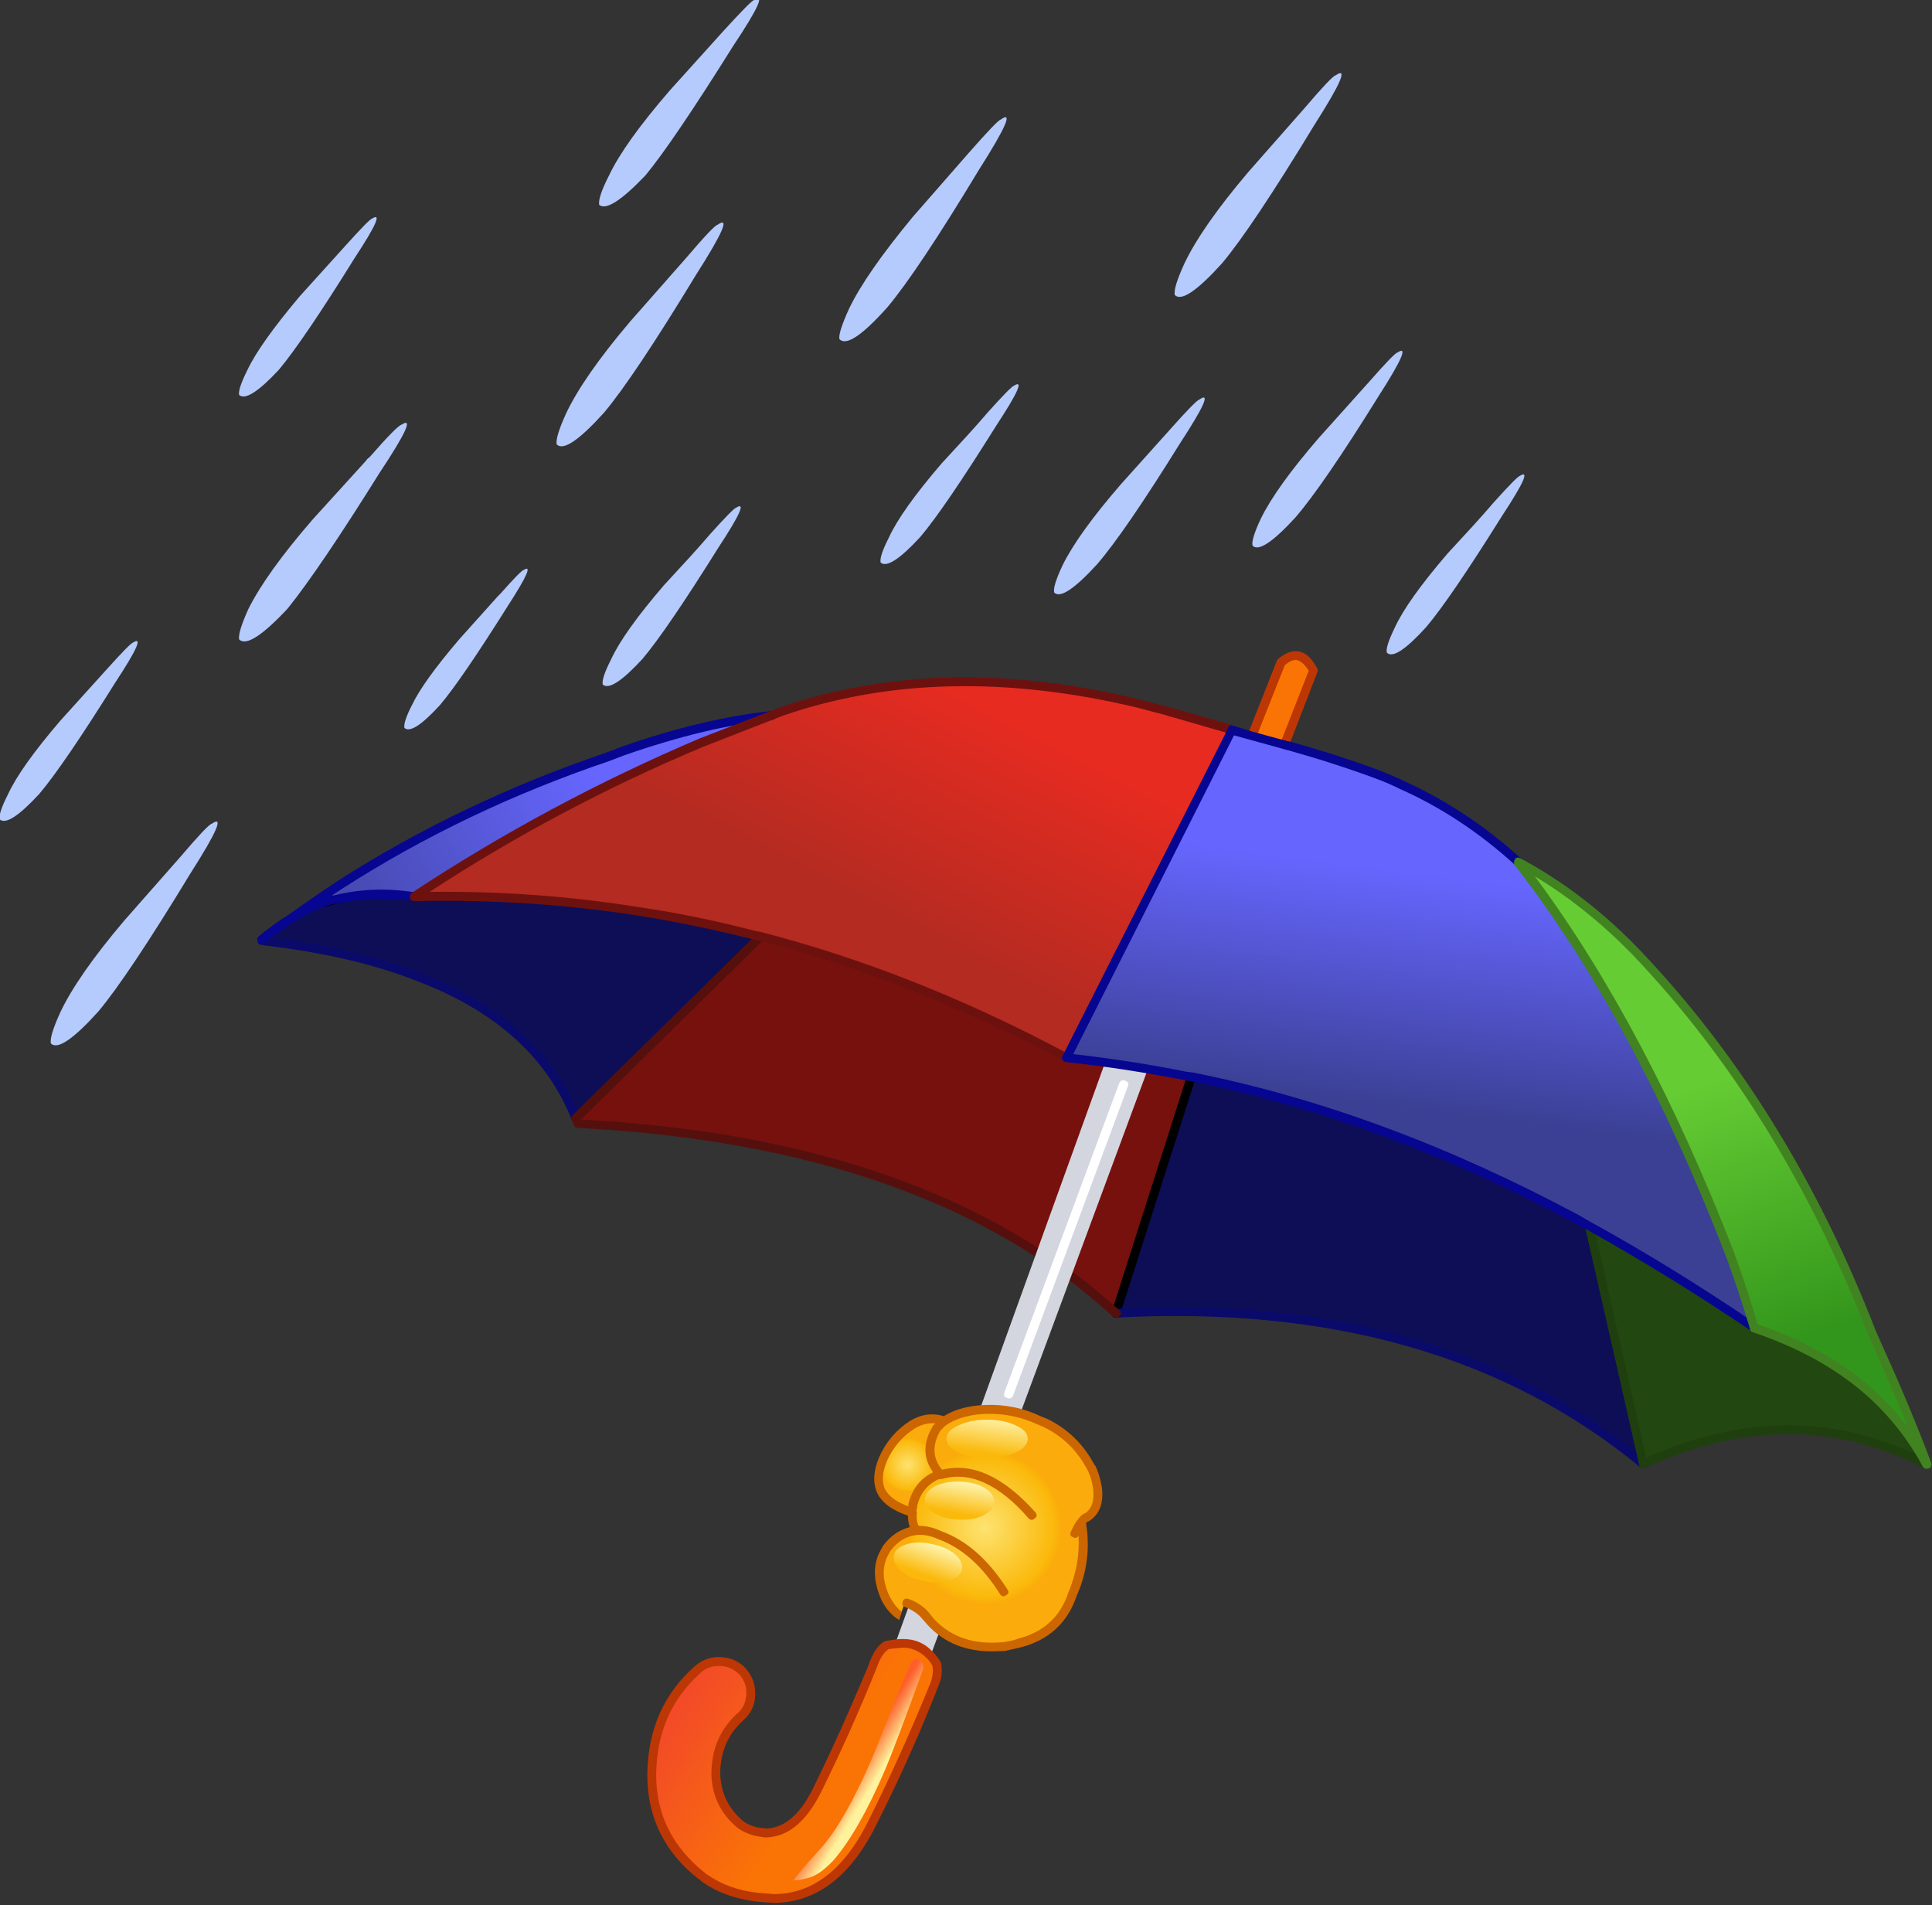 <?xml version="1.0" encoding="iso-8859-1"?>
<!-- Generator: Adobe Illustrator 18.1.1, SVG Export Plug-In . SVG Version: 6.00 Build 0)  -->
<svg version="1.1" xmlns="http://www.w3.org/2000/svg" xmlns:xlink="http://www.w3.org/1999/xlink" x="0px" y="0px"
	 viewBox="0 0 147.57 145.531" style="enable-background:new 0 0 147.57 145.531;" xml:space="preserve">
<rect x="0" y="0" width="147.57" height="145.531" fill="#333333" stroke="none"/>
<g id="Layer_7">
	<g transform="matrix( 1, 0, 0, 1, 889.85,370.45) ">
		<g transform="matrix( 0.675, 0, 0, 0.675, -547.85,-654.15) ">
			<g>
				<g id="Symbol_9_0_Layer0_0_MEMBER_0_FILL">
					<path style="fill:#FA7405;" d="M-364.875,503.608l3.599,1v-0.05l3.25-8.404c-1-1.834-2.216-2.134-3.649-0.9l-3.299,8.354
						H-364.875z"/>
				</g>
			</g>
		</g>
		<g transform="matrix( 0.675, 0, 0, 0.675, -547.85,-654.15) ">
			<g>
				<g id="Symbol_9_0_Layer0_0_MEMBER_1_FILL">
					<path style="fill:#BD3704;" d="M-357.576,496.304c0.067-0.133,0.05-0.267-0.05-0.4c-0.6-1.134-1.3-1.768-2.1-1.901
						c-0.767-0.1-1.533,0.184-2.3,0.85l-0.15,0.2l-3.299,8.354c-0.133,0.3-0.033,0.517,0.3,0.65c0.3,0.133,0.517,0.033,0.65-0.3
						l3.25-8.204c0.567-0.467,1.033-0.65,1.4-0.55c0.433,0.1,0.867,0.5,1.3,1.201l-3.2,8.154v0.25c0,0.3,0.167,0.45,0.5,0.45
						c0.233,0,0.383-0.117,0.45-0.35L-357.576,496.304z"/>
				</g>
			</g>
		</g>
		<g transform="matrix( 0.675, 0, 0, 0.675, -547.85,-654.15) ">
			<g>
				<g id="Symbol_9_0_Layer0_0_MEMBER_2_FILL">
					<path style="fill:#0E0E56;" d="M-320.732,585.948l-8.249-36.318l-38.744-20.46l-12.648,39.719
						C-355.977,567.589-336.096,573.275-320.732,585.948z"/>
				</g>
			</g>
		</g>
		<g transform="matrix( 0.675, 0, 0, 0.675, -547.85,-654.15) ">
			<g>
				<g id="Symbol_9_0_Layer0_0_MEMBER_3_FILL">
					<path style="fill:#77110E;" d="M-441.513,546.829l0.25,0.6c26.429,1.367,46.726,8.521,60.891,21.46l12.648-39.719
						l-36.344-19.159L-441.513,546.829z"/>
				</g>
			</g>
		</g>
		<g transform="matrix( 0.675, 0, 0, 0.675, -547.85,-654.15) ">
			<g>
				<g id="Symbol_9_0_Layer0_0_MEMBER_4_FILL">
					<path style="fill:#0E0E56;" d="M-459.161,530.871c8.899,3.435,14.781,8.754,17.647,15.958l37.444-36.818l-5.499-2.901
						l-59.341,15.057c-0.4,0.067-0.7,0.15-0.9,0.25v-0.05c-2.3,0.867-4.466,2.101-6.499,3.702c-0.3,0.233-0.533,0.4-0.7,0.5v0.15
						l0.7,0.1C-469.742,527.619-464.027,528.97-459.161,530.871z"/>
				</g>
			</g>
		</g>
		<g transform="matrix( 0.675, 0, 0, 0.675, -547.85,-654.15) ">
			<g>
				<g id="Symbol_9_0_Layer0_0_MEMBER_5_FILL">
					<path style="fill:#234710;" d="M-288.937,584.797l-11.898-20.36l-28.146-14.807l8.249,36.318
						c10.465-4.802,20.413-5.136,29.845-1l2.3,1.051L-288.937,584.797z"/>
				</g>
			</g>
		</g>
		<g transform="matrix( 0.675, 0, 0, 0.675, -547.85,-654.15) ">
			<g>
				<g id="Symbol_9_0_Layer0_0_MEMBER_6_FILL">
					<path d="M-469.659,521.817c-0.133-0.033-0.3,0.017-0.5,0.15l-0.1,0.35c-0.033,0.1-0.017,0.217,0.05,0.35
						c0.2,0.267,0.417,0.317,0.65,0.15l59.941-15.207l41.294,21.811l-12.548,39.319c-0.067,0.333,0.05,0.55,0.35,0.65
						c0.333,0.067,0.533-0.05,0.6-0.35l12.498-39.119l66.24,34.917l11.798,20.21c0.1,0.167,0.25,0.25,0.45,0.25l0.25-0.05
						c0.133-0.067,0.15-0.25,0.05-0.55l-11.748-20.51l-0.2-0.2l-108.733-57.328c-0.167-0.067-0.283-0.083-0.35-0.05
						L-469.659,521.817z"/>
				</g>
			</g>
		</g>
		<g transform="matrix( 0.675, 0, 0, 0.675, -547.85,-654.15) ">
			<g>
				<g id="Symbol_9_0_Layer0_0_MEMBER_7_FILL">
					<path style="fill:#0A0A6B;" d="M-320.732,586.448c0.167,0,0.3-0.067,0.4-0.2c0.233-0.2,0.217-0.434-0.05-0.7
						c-15.498-12.739-35.511-18.459-60.041-17.158c-0.133,0-0.25,0.05-0.35,0.15c-0.1,0.133-0.133,0.267-0.1,0.4
						c0,0.133,0.05,0.25,0.15,0.35c0.1,0.1,0.217,0.133,0.35,0.1c24.296-1.301,44.077,4.352,59.341,16.958L-320.732,586.448
						 M-476.258,526.369l-0.7-0.1c-0.3-0.067-0.483,0.067-0.55,0.4c-0.067,0.3,0.067,0.484,0.4,0.55l0.7,0.1
						c6.632,0.8,12.331,2.151,17.097,4.052c8.765,3.368,14.548,8.588,17.347,15.658c0.1,0.2,0.25,0.3,0.45,0.3h0.2
						c0.333-0.133,0.433-0.35,0.3-0.65c-3-7.404-8.982-12.823-17.947-16.258C-464.027,528.453-469.792,527.102-476.258,526.369z"/>
				</g>
			</g>
		</g>
		<g transform="matrix( 0.675, 0, 0, 0.675, -547.85,-654.15) ">
			<g>
				<g id="Symbol_9_0_Layer0_0_MEMBER_8_FILL">
					<path style="fill:#203F0E;" d="M-291.086,585.397l2.3,1.051l0.2,0.05c0.2,0,0.35-0.1,0.45-0.3c0.133-0.3,0.05-0.517-0.25-0.65
						l-2.3-1.05c-9.399-4.135-19.297-3.885-29.695,0.75l-8.099-35.718c-0.067-0.333-0.267-0.45-0.6-0.35
						c-0.333,0.067-0.45,0.267-0.35,0.6l8.249,36.268c0,0.167,0.083,0.284,0.25,0.35c0.167,0.067,0.3,0.067,0.4,0
						C-310.167,581.662-300.352,581.329-291.086,585.397z"/>
				</g>
			</g>
		</g>
		<g transform="matrix( 0.675, 0, 0, 0.675, -547.85,-654.15) ">
			<g>
				<g id="Symbol_9_0_Layer0_0_MEMBER_9_FILL">
					<path style="fill:#55100D;" d="M-441.863,546.479c-0.133,0.167-0.167,0.333-0.1,0.5c0,0.133,0.05,0.25,0.15,0.35l0.1,0.3
						c0.067,0.2,0.217,0.3,0.45,0.3c26.329,1.367,46.51,8.487,60.541,21.36l0.35,0.1c0.133,0,0.25-0.05,0.35-0.15
						c0.267-0.267,0.267-0.5,0-0.7c-14.231-12.973-34.528-20.16-60.891-21.56l37.194-36.618c0.233-0.234,0.233-0.467,0-0.7
						c-0.233-0.233-0.467-0.233-0.7,0L-441.863,546.479z"/>
				</g>
			</g>
		</g>
		<g transform="matrix( 0.675, 0, 0, 0.675, -547.85,-654.15) ">
			<g>
				<g id="Symbol_9_0_Layer0_0_MEMBER_10_FILL">
					<path style="fill:#D3D6DE;" d="M-374.424,534.923c-2.733-0.7-4.299-1.134-4.699-1.301l-26.246,72.685h0.1
						c1.566-0.233,2.85,0.2,3.849,1.301l0.05,0.05L-374.424,534.923z"/>
				</g>
			</g>
		</g>
		<g transform="matrix( 0.675, 0, 0, 0.675, -547.85,-654.15) ">
			<g>
				<g id="Symbol_9_0_Layer0_0_MEMBER_11_FILL">
					
						<linearGradient id="SVGID_1_" gradientUnits="userSpaceOnUse" x1="-1160.011" y1="-233.417" x2="-1136.036" y2="-249.417" gradientTransform="matrix(0.675 0 0 -0.676 353.433 452.283)">
						<stop  offset="0" style="stop-color:#F2472B"/>
						<stop  offset="1" style="stop-color:#FA7405"/>
					</linearGradient>
					<path style="fill:url(#SVGID_1_);" d="M-407.969,609.009c-2.066,5.069-4.166,9.738-6.299,14.007
						c-1.6,3.135-3.549,4.702-5.849,4.702l-0.1-0.05c-1.033-0.033-1.916-0.333-2.65-0.9c-1.8-1.467-2.733-3.368-2.8-5.703v-0.05
						c0-2.568,0.9-4.686,2.7-6.353c0.8-0.667,1.216-1.501,1.25-2.501c0.067-1-0.233-1.884-0.9-2.651
						c-0.633-0.734-1.466-1.134-2.5-1.201c-0.966-0.033-1.85,0.284-2.65,0.951c-3.366,3.001-5.083,6.92-5.149,11.756
						c-0.033,4.702,1.85,8.554,5.649,11.556l0.2,0.15c1.733,1.234,3.766,1.984,6.099,2.251c5.566,0.867,9.965-2.051,13.198-8.754
						c2.5-5.036,4.783-10.138,6.849-15.308c0.333-0.834,0.417-1.601,0.25-2.301c-0.233-0.4-0.467-0.717-0.7-0.951l-0.05-0.05
						c-1-1.101-2.283-1.534-3.849-1.301h-0.1l-0.9,0.15C-406.935,606.791-407.502,607.642-407.969,609.009z"/>
				</g>
			</g>
		</g>
		<g transform="matrix( 0.675, 0, 0, 0.675, -547.85,-654.15) ">
			<g>
				<g id="Symbol_9_0_Layer0_0_MEMBER_12_FILL">
					<path style="fill:#BD3704;" d="M-404.469,605.758c-0.4,0-0.667,0.017-0.8,0.05l-1.1,0.15l-0.15,0.05
						c-0.767,0.367-1.4,1.301-1.9,2.801c-2.233,5.336-4.333,9.988-6.299,13.957c-1.433,2.868-3.183,4.352-5.249,4.452l-0.2-0.05
						c-0.9-0.033-1.7-0.3-2.4-0.8c-1.666-1.401-2.533-3.185-2.6-5.353c0-2.435,0.85-4.435,2.55-6.003
						c0.9-0.767,1.366-1.718,1.4-2.852c0.067-1.134-0.267-2.134-1-3.001c-0.733-0.834-1.683-1.284-2.85-1.351
						c-1.133-0.067-2.133,0.284-3,1.051c-3.499,3.102-5.283,7.154-5.349,12.156c-0.033,4.869,1.9,8.838,5.799,11.906l0.2,0.1
						l0.05,0.1c1.733,1.267,3.849,2.051,6.349,2.351l1.9,0.15c4.933-0.033,8.865-3.102,11.798-9.205
						c2.533-5.036,4.816-10.155,6.849-15.357c0.367-0.834,0.467-1.684,0.3-2.551l-0.05-0.15c-0.267-0.434-0.55-0.8-0.85-1.101
						C-401.97,606.258-403.103,605.758-404.469,605.758 M-407.519,609.159c0.4-1.167,0.866-1.918,1.4-2.251l0.75-0.1h0.2
						c1.3-0.233,2.45,0.167,3.449,1.201c0.233,0.233,0.417,0.484,0.55,0.75c0.133,0.534,0.067,1.184-0.2,1.951
						c-2.166,5.336-4.449,10.422-6.849,15.257c-2.766,5.77-6.399,8.654-10.898,8.654l-1.8-0.15c-2.2-0.233-4.133-0.934-5.799-2.101
						l-0.25-0.2c-3.666-2.935-5.482-6.653-5.449-11.155c0.067-4.669,1.733-8.471,4.999-11.406c0.567-0.534,1.266-0.8,2.1-0.8h0.2
						c0.8,0.033,1.516,0.367,2.15,1c0.566,0.667,0.816,1.434,0.75,2.301c-0.067,0.9-0.433,1.617-1.1,2.151
						c-1.9,1.767-2.85,4.035-2.85,6.803c0.067,2.468,1.066,4.502,3,6.103c0.833,0.567,1.766,0.9,2.8,1l0.25,0.05
						c2.5,0,4.599-1.667,6.299-5.002C-411.585,618.714-409.485,614.028-407.519,609.159z"/>
				</g>
			</g>
		</g>
		<g transform="matrix( 0.675, 0, 0, 0.675, -547.85,-654.15) ">
			<g>
				<g id="Symbol_9_0_Layer0_0_MEMBER_13_FILL">
					
						<radialGradient id="SVGID_2_" cx="-2315.315" cy="-189.177" r="4.571" gradientTransform="matrix(0.675 0 0 0.676 1158.91 713.96)" gradientUnits="userSpaceOnUse">
						<stop  offset="0" style="stop-color:#FDE370"/>
						<stop  offset="0.898" style="stop-color:#FBB90B"/>
						<stop  offset="1" style="stop-color:#FBAB0B"/>
					</radialGradient>
					<path style="fill:url(#SVGID_2_);" d="M-400.62,581.846l0.25-0.25v-0.05l0.55-0.45c-1.167-0.467-2.366-0.334-3.599,0.4
						c-1.466,0.967-2.566,2.251-3.299,3.852c-1.3,3.035-0.2,5.069,3.299,6.103c-0.067-0.167-0.067-0.334,0-0.5l0.05-0.35
						c0.4-1.567,1.3-2.685,2.7-3.352l0.45-0.1l-0.15-0.15C-401.67,585.431-401.753,583.713-400.62,581.846z"/>
				</g>
			</g>
		</g>
		<g transform="matrix( 0.675, 0, 0, 0.675, -547.85,-654.15) ">
			<g>
				<g id="Symbol_9_0_Layer0_0_MEMBER_14_FILL">
					
						<radialGradient id="SVGID_3_" cx="-2315.315" cy="-189.177" r="12.912" gradientTransform="matrix(0.675 0 0 0.676 1167.609 721.014)" gradientUnits="userSpaceOnUse">
						<stop  offset="0" style="stop-color:#FDE370"/>
						<stop  offset="0.898" style="stop-color:#FBB90B"/>
						<stop  offset="1" style="stop-color:#FBAB0B"/>
					</radialGradient>
					<path style="fill:url(#SVGID_3_);" d="M-400.37,581.596l-0.25,0.25c-1.133,1.867-1.05,3.585,0.25,5.153l0.15,0.15l-0.45,0.1
						c-1.4,0.667-2.3,1.784-2.7,3.352l-0.05,0.35c-0.067,0.167-0.067,0.333,0,0.5c-0.067,0.7,0.05,1.384,0.35,2.051
						c-1.266,0.167-2.35,0.834-3.25,2.001l-0.4,0.7c-0.667,1.434-0.583,3.068,0.25,4.902c0.467,0.9,1.033,1.551,1.7,1.951l0.5-1.451
						c0.967,0.333,1.733,0.834,2.3,1.501l0.7,0.8c2.066,2.168,4.816,3.068,8.249,2.701l1.75-0.4c3.066-0.8,5.066-2.651,5.999-5.553
						c1.133-2.601,1.466-5.319,1-8.154c0.2-0.3,0.433-0.484,0.7-0.55c0.933-0.634,1.3-1.718,1.1-3.252
						c-0.1-0.834-0.317-1.584-0.65-2.251l-0.1-0.15c-1.2-2.234-2.916-3.902-5.149-5.002l-0.75-0.3c-2.2-1-4.516-1.384-6.949-1.151
						c-1.5,0.133-2.75,0.55-3.749,1.251l-0.55,0.45V581.596z"/>
				</g>
			</g>
		</g>
		<g transform="matrix( 0.675, 0, 0, 0.675, -547.85,-654.15) ">
			<g>
				<g id="Symbol_9_0_Layer0_0_MEMBER_15_FILL">
					<path style="fill:#CC6600;" d="M-400.27,582.196l0.35-0.35v-0.05l0.35-0.25l0.05-0.05c0.933-0.6,2.1-0.984,3.499-1.151
						c2.3-0.233,4.533,0.133,6.699,1.101l0.7,0.3c2.166,1.034,3.833,2.651,4.999,4.852l0.05,0.1c0.3,0.6,0.5,1.284,0.6,2.051
						c0.167,1.301-0.117,2.218-0.85,2.751c-0.3,0.1-0.583,0.333-0.85,0.7c-0.333,0.434-0.6,0.9-0.8,1.401
						c-0.167,0.3-0.083,0.517,0.25,0.65c0.267,0.133,0.467,0.067,0.6-0.2c0.133,2.168-0.25,4.319-1.15,6.453
						c-0.9,2.735-2.783,4.469-5.649,5.203c-0.4,0.167-0.95,0.3-1.65,0.4c-3.299,0.333-5.916-0.517-7.849-2.551l-0.65-0.8
						c-0.6-0.7-1.383-1.217-2.35-1.551c-0.333-0.067-0.533,0.05-0.6,0.35c-0.1,0.3,0,0.5,0.3,0.6c0.833,0.334,1.466,0.767,1.9,1.301
						l0.7,0.8c1.833,1.934,4.233,2.901,7.199,2.901l1.5-0.05l1.75-0.4c3.199-0.834,5.316-2.785,6.349-5.853
						c1.166-2.635,1.516-5.369,1.05-8.204c0.1-0.133,0.2-0.2,0.3-0.2l0.15-0.1c1.1-0.767,1.55-2.001,1.35-3.702
						c-0.167-1-0.417-1.834-0.75-2.501l-0.1-0.1c-1.233-2.334-3.016-4.069-5.349-5.202l-0.75-0.3
						c-2.266-1.067-4.666-1.467-7.199-1.201c-1.5,0.167-2.75,0.567-3.749,1.201c-1.3-0.4-2.583-0.217-3.849,0.55
						c-1.533,1.001-2.683,2.351-3.449,4.052c-0.667,1.568-0.75,2.918-0.25,4.052c0.533,1.134,1.7,2.001,3.499,2.601
						c0,0.5,0.067,0.934,0.2,1.301c-1.2,0.3-2.216,1.017-3.05,2.151l-0.4,0.75c-0.733,1.534-0.65,3.318,0.25,5.353
						c0.533,1.034,1.2,1.784,2,2.251l0.3-0.951c-0.467-0.3-0.933-0.884-1.4-1.751c-0.767-1.667-0.85-3.152-0.25-4.452l0.35-0.65
						c0.8-1.067,1.766-1.667,2.9-1.801c0.767-0.1,1.6,0.05,2.5,0.45c2.666,0.967,4.999,3.035,6.999,6.203
						c0.2,0.3,0.433,0.35,0.7,0.15c0.3-0.167,0.35-0.383,0.15-0.65c-2.133-3.368-4.633-5.569-7.499-6.603
						c-0.833-0.4-1.683-0.6-2.55-0.6c-0.2-0.434-0.267-0.917-0.2-1.451v-0.15l-0.05-0.05v-0.15c0.067-0.1,0.1-0.267,0.1-0.5
						c0.333-1.367,1.117-2.351,2.35-2.951l0.3-0.05h0.15c3.166-0.9,6.432,0.584,9.798,4.452c0.233,0.233,0.467,0.233,0.7,0
						c0.267-0.167,0.283-0.4,0.05-0.7c-3.599-4.035-7.116-5.636-10.548-4.802C-401.136,585.297-401.203,583.83-400.27,582.196
						 M-401.22,581.346h0.4v0.05h-0.05l-0.2,0.2c-1.167,1.934-1.167,3.702,0,5.302c-1.466,0.7-2.4,1.901-2.8,3.602v0.25
						c-1.367-0.5-2.25-1.151-2.65-1.951c-0.4-0.834-0.317-1.918,0.25-3.252c0.7-1.534,1.733-2.735,3.1-3.602
						C-402.503,581.546-401.853,581.346-401.22,581.346z"/>
				</g>
			</g>
		</g>
		<g transform="matrix( 0.675, 0, 0, 0.675, -547.85,-654.15) ">
			<g>
				<g id="Symbol_9_0_Layer0_0_MEMBER_16_FILL">
					
						<linearGradient id="SVGID_4_" gradientUnits="userSpaceOnUse" x1="-975.19" y1="-177.8" x2="-990.19" y2="-134.475" gradientTransform="matrix(0.675 0 0 -0.676 353.433 452.283)">
						<stop  offset="0" style="stop-color:#33961C"/>
						<stop  offset="1" style="stop-color:#66CC33"/>
					</linearGradient>
					<path style="fill:url(#SVGID_4_);" d="M-321.682,527.869c-4.099-4.135-8.499-7.47-13.198-10.005
						c9.065,11.672,17.047,26.446,23.946,44.322c0.967,2.535,1.883,5.319,2.75,8.354c6.499,2.201,11.665,5.436,15.498,9.705
						c1.566,1.768,2.916,3.685,4.049,5.753h0.05c-1.566-4.102-3.299-8.271-5.199-12.506l-1.05-2.401
						C-301.468,554.049-310.417,539.642-321.682,527.869z"/>
				</g>
			</g>
		</g>
		<g transform="matrix( 0.675, 0, 0, 0.675, -547.85,-654.15) ">
			<g>
				<g id="Symbol_9_0_Layer0_0_MEMBER_17_FILL">
					
						<linearGradient id="SVGID_5_" gradientUnits="userSpaceOnUse" x1="-1036.302" y1="-138.549" x2="-1031.302" y2="-99.224" gradientTransform="matrix(0.675 0 0 -0.676 353.433 452.283)">
						<stop  offset="0" style="stop-color:#3B4094"/>
						<stop  offset="1" style="stop-color:#6666FF"/>
					</linearGradient>
					<path style="fill:url(#SVGID_5_);" d="M-364.975,503.608l-1.65-0.5h-0.7l-18.647,36.868c4.333,0.434,8.832,1.117,13.498,2.051
						l0.85,0.15c14.365,2.901,28.812,8.254,43.343,16.058l1.3,0.7c6.299,3.468,12.565,7.337,18.797,11.606
						c-0.867-3.035-1.783-5.819-2.75-8.354c-6.899-17.875-14.881-32.649-23.946-44.322c-3.899-3.602-8.299-6.52-13.198-8.754
						c-0.867-0.434-1.8-0.834-2.8-1.201c-3.366-1.267-6.699-2.334-9.998-3.202l-3.999-1.1H-364.975z"/>
				</g>
			</g>
		</g>
		<g transform="matrix( 0.675, 0, 0, 0.675, -547.85,-654.15) ">
			<g>
				<g id="Symbol_9_0_Layer0_0_MEMBER_18_FILL">
					
						<linearGradient id="SVGID_6_" gradientUnits="userSpaceOnUse" x1="-1122.9" y1="-62.801" x2="-1141.55" y2="-99.101" gradientTransform="matrix(0.675 0 0 -0.676 353.433 452.283)">
						<stop  offset="0" style="stop-color:#E82B21"/>
						<stop  offset="1" style="stop-color:#B32B21"/>
					</linearGradient>
					<path style="fill:url(#SVGID_6_);" d="M-368.525,502.507l-9.399-2.601c-14.764-3.568-28.179-3.268-40.244,0.9l-9.149,3.552
						c-11.332,4.769-22.163,10.572-32.495,17.408c8.699-0.2,17.197,0.367,25.496,1.701c4.499,0.667,8.799,1.534,12.898,2.601
						c0.133,0.067,0.317,0.1,0.55,0.1c11.798,3.035,23.43,7.637,34.895,13.807l18.647-36.868L-368.525,502.507z"/>
				</g>
			</g>
		</g>
		<g transform="matrix( 0.675, 0, 0, 0.675, -547.85,-654.15) ">
			<g>
				<g id="Symbol_9_0_Layer0_0_MEMBER_19_FILL">
					<path style="fill:#6633CC;" d="M-367.325,503.107h0.7l-0.6-0.2L-367.325,503.107z"/>
				</g>
			</g>
		</g>
		<g transform="matrix( 0.675, 0, 0, 0.675, -547.85,-654.15) ">
			<g>
				<g id="Symbol_9_0_Layer0_0_MEMBER_20_FILL">
					<path style="fill:#6633CC;" d="M-368.525,502.507l1.2,0.6l0.1-0.2L-368.525,502.507z"/>
				</g>
			</g>
		</g>
		<g transform="matrix( 0.675, 0, 0, 0.675, -547.85,-654.15) ">
			<g>
				<g id="Symbol_9_0_Layer0_0_MEMBER_21_FILL">
					
						<linearGradient id="SVGID_7_" gradientUnits="userSpaceOnUse" x1="-1229.653" y1="-111.188" x2="-1174.328" y2="-82.538" gradientTransform="matrix(0.675 0 0 -0.676 353.433 452.283)">
						<stop  offset="0" style="stop-color:#3B4094"/>
						<stop  offset="1" style="stop-color:#6666FF"/>
					</linearGradient>
					<path style="fill:url(#SVGID_7_);" d="M-468.259,520.466l-1.2,0.8l-0.1,0.05c-1.6,1.067-3.066,2.101-4.399,3.102
						c1.433-0.934,2.516-1.517,3.25-1.751l1.25-0.45l0.65-0.1c2.8-0.7,5.799-0.817,8.999-0.35
						c10.332-6.837,21.163-12.639,32.495-17.408l7.949-3.102c-5.133,0.534-10.748,1.884-16.847,4.052l-1.7,0.65
						C-448.879,509.661-458.994,514.496-468.259,520.466z"/>
				</g>
			</g>
		</g>
		<g transform="matrix( 0.675, 0, 0, 0.675, -547.85,-654.15) ">
			<g>
				<g id="Symbol_9_0_Layer0_0_MEMBER_22_FILL">
					<path style="fill:#B5CAFD;" d="M-374.174,468.791l-5.699,6.353c-3.2,3.702-5.382,6.737-6.549,9.104
						c-0.767,1.634-1.083,2.668-0.95,3.102c0.667,0.667,2.283-0.4,4.849-3.202c2.1-2.435,5.233-7.003,9.399-13.707
						c2.7-4.135,3.433-5.786,2.2-4.952C-371.191,465.556-372.274,466.656-374.174,468.791z"/>
				</g>
			</g>
		</g>
		<g transform="matrix( 0.675, 0, 0, 0.675, -547.85,-654.15) ">
			<g>
				<g id="Symbol_9_0_Layer0_0_MEMBER_23_FILL">
					<path style="fill:#B5CAFD;" d="M-393.421,433.824c-0.233,0.033-1.45,1.301-3.649,3.802l-6.299,7.204
						c-3.533,4.269-5.932,7.72-7.199,10.355c-0.867,1.901-1.233,3.068-1.1,3.502c0.766,0.767,2.566-0.434,5.399-3.602
						c2.3-2.735,5.766-7.937,10.398-15.608C-392.838,434.707-392.021,432.823-393.421,433.824z"/>
				</g>
			</g>
		</g>
		<g transform="matrix( 0.675, 0, 0, 0.675, -547.85,-654.15) ">
			<g>
				<g id="Symbol_9_0_Layer0_0_MEMBER_24_FILL">
					<path style="fill:#B5CAFD;" d="M-425.466,445.729c-0.267,0.033-1.466,1.301-3.599,3.802l-6.299,7.153
						c-3.533,4.169-5.949,7.637-7.249,10.405c-0.833,1.834-1.183,3.001-1.05,3.502c0.733,0.734,2.516-0.467,5.349-3.602
						c2.266-2.701,5.749-7.921,10.448-15.658C-424.866,446.63-424.066,444.762-425.466,445.729z"/>
				</g>
			</g>
		</g>
		<g transform="matrix( 0.675, 0, 0, 0.675, -547.85,-654.15) ">
			<g>
				<g id="Symbol_9_0_Layer0_0_MEMBER_25_FILL">
					<path style="fill:#B5CAFD;" d="M-461.21,468.34c-0.333,0.067-1.55,1.301-3.649,3.702c-0.133,0.067-0.267,0.2-0.4,0.4
						l-5.999,6.603c-3.5,4.035-5.932,7.42-7.299,10.155c-0.8,1.768-1.15,2.918-1.05,3.452c0.767,0.767,2.6-0.4,5.499-3.502
						c2.433-3.035,5.899-8.154,10.398-15.357C-460.744,469.324-459.911,467.507-461.21,468.34z"/>
				</g>
			</g>
		</g>
		<g transform="matrix( 0.675, 0, 0, 0.675, -547.85,-654.15) ">
			<g>
				<g id="Symbol_9_0_Layer0_0_MEMBER_26_FILL">
					<path style="fill:#B5CAFD;" d="M-391.921,463.938c-0.2,0.033-1.2,1.05-3,3.051l-0.3,0.35c-1.033,1.201-2.666,3.001-4.899,5.403
						c-3.033,3.535-5.016,6.32-5.949,8.354c-0.733,1.434-1.05,2.384-0.95,2.851c0.667,0.6,2.166-0.367,4.499-2.901
						c1.833-2.168,4.699-6.37,8.599-12.606C-391.488,464.739-390.821,463.238-391.921,463.938z"/>
				</g>
			</g>
		</g>
		<g transform="matrix( 0.675, 0, 0, 0.675, -547.85,-654.15) ">
			<g>
				<g id="Symbol_9_0_Layer0_0_MEMBER_27_FILL">
					<path style="fill:#B5CAFD;" d="M-486.307,517.314l-6.299,7.153c-3.533,4.169-5.949,7.637-7.249,10.405
						c-0.833,1.834-1.183,3.001-1.05,3.502c0.733,0.734,2.516-0.467,5.349-3.602c2.266-2.701,5.749-7.92,10.448-15.658
						c3-4.702,3.799-6.57,2.4-5.603C-482.974,513.546-484.174,514.813-486.307,517.314z"/>
				</g>
			</g>
		</g>
		<g transform="matrix( 0.675, 0, 0, 0.675, -547.85,-654.15) ">
			<g>
				<g id="Symbol_9_0_Layer0_0_MEMBER_28_FILL">
					<path style="fill:#B5CAFD;" d="M-464.56,445.029c-0.2,0.033-1.2,1.051-3,3.051l-5.199,5.753c-3,3.568-4.966,6.336-5.899,8.304
						c-0.733,1.467-1.05,2.418-0.95,2.851c0.667,0.6,2.166-0.35,4.499-2.851c1.866-2.234,4.716-6.436,8.549-12.606
						C-464.127,445.829-463.46,444.329-464.56,445.029z"/>
				</g>
			</g>
		</g>
		<g transform="matrix( 0.675, 0, 0, 0.675, -547.85,-654.15) ">
			<g>
				<g id="Symbol_9_0_Layer0_0_MEMBER_29_FILL">
					<path style="fill:#B5CAFD;" d="M-351.727,463.488l-5.699,6.353c-3.2,3.702-5.382,6.737-6.549,9.104
						c-0.767,1.634-1.083,2.668-0.95,3.102c0.667,0.667,2.283-0.4,4.849-3.202c2.1-2.435,5.233-7.003,9.399-13.707
						c2.633-4.102,3.349-5.753,2.15-4.952C-348.761,460.22-349.827,461.32-351.727,463.488z"/>
				</g>
			</g>
		</g>
		<g transform="matrix( 0.675, 0, 0, 0.675, -547.85,-654.15) ">
			<g>
				<g id="Symbol_9_0_Layer0_0_MEMBER_30_FILL">
					<path style="fill:#B5CAFD;" d="M-359.126,432.623l-6.299,7.154c-3.533,4.169-5.949,7.637-7.249,10.405
						c-0.833,1.834-1.183,3.001-1.05,3.502c0.733,0.734,2.516-0.467,5.349-3.602c2.266-2.701,5.749-7.921,10.448-15.658
						c3-4.702,3.799-6.57,2.4-5.603C-355.793,428.854-356.993,430.122-359.126,432.623z"/>
				</g>
			</g>
		</g>
		<g transform="matrix( 0.675, 0, 0, 0.675, -547.85,-654.15) ">
			<g>
				<g id="Symbol_9_0_Layer0_0_MEMBER_31_FILL">
					<path style="fill:#B5CAFD;" d="M-491.606,493.002c-0.2,0.033-1.2,1.051-3,3.052l-5.199,5.753
						c-3.033,3.535-5.016,6.32-5.949,8.354c-0.733,1.434-1.05,2.384-0.95,2.851c0.667,0.6,2.166-0.367,4.499-2.901
						c1.833-2.168,4.699-6.37,8.599-12.606C-491.173,493.803-490.506,492.302-491.606,493.002z"/>
				</g>
			</g>
		</g>
		<g transform="matrix( 0.675, 0, 0, 0.675, -547.85,-654.15) ">
			<g>
				<g id="Symbol_9_0_Layer0_0_MEMBER_32_FILL">
					<path style="fill:#B5CAFD;" d="M-447.413,484.798c-0.167,0-1.05,0.9-2.65,2.701l-0.3,0.3c-0.033,0.033-1.483,1.651-4.349,4.852
						c-2.733,3.202-4.516,5.686-5.349,7.454c-0.633,1.234-0.917,2.084-0.85,2.551c0.6,0.567,1.95-0.3,4.049-2.601
						c1.633-1.934,4.199-5.686,7.699-11.255C-447.029,485.499-446.446,484.165-447.413,484.798z"/>
				</g>
			</g>
		</g>
		<g transform="matrix( 0.675, 0, 0, 0.675, -547.85,-654.15) ">
			<g>
				<g id="Symbol_9_0_Layer0_0_MEMBER_33_FILL">
					<path style="fill:#B5CAFD;" d="M-423.366,477.745c-0.2,0.033-1.2,1.051-3,3.052l-0.3,0.35
						c-1.033,1.201-2.666,3.001-4.899,5.403c-3.033,3.535-5.016,6.32-5.949,8.354c-0.733,1.434-1.05,2.384-0.95,2.851
						c0.667,0.6,2.166-0.367,4.499-2.901c1.833-2.168,4.699-6.37,8.599-12.606C-422.933,478.545-422.266,477.045-423.366,477.745z"
						/>
				</g>
			</g>
		</g>
		<g transform="matrix( 0.675, 0, 0, 0.675, -547.85,-654.15) ">
			<g>
				<g id="Symbol_9_0_Layer0_0_MEMBER_34_FILL">
					<path style="fill:#B5CAFD;" d="M-334.68,474.143c-0.2,0.033-1.2,1.051-3,3.051l-0.3,0.35c-1.033,1.201-2.666,3.001-4.899,5.403
						c-3.033,3.535-5.016,6.32-5.949,8.354c-0.733,1.501-1.033,2.451-0.9,2.851c0.633,0.634,2.116-0.333,4.449-2.901
						c1.833-2.168,4.699-6.37,8.599-12.606C-334.247,474.944-333.58,473.443-334.68,474.143z"/>
				</g>
			</g>
		</g>
		<g transform="matrix( 0.675, 0, 0, 0.675, -547.85,-654.15) ">
			<g>
				<g id="Symbol_9_0_Layer0_0_MEMBER_35_FILL">
					<path style="fill:#060691;" d="M-459.861,522.217c0.3,0.067,0.483-0.067,0.55-0.4c0.067-0.367-0.067-0.55-0.4-0.55
						c-3.2-0.5-6.249-0.384-9.149,0.35h-0.25l1.15-0.75c9.232-5.936,19.314-10.755,30.245-14.457l1.7-0.65
						c6.232-2.168,11.798-3.502,16.697-4.002c0.367-0.067,0.517-0.25,0.45-0.55c-0.067-0.367-0.25-0.517-0.55-0.45
						c-5.233,0.567-10.882,1.918-16.947,4.052l-1.7,0.65c-10.998,3.735-21.147,8.588-30.445,14.557l-1.1,0.75l-0.2,0.1l-4.449,3.102
						c-0.667,0.4-1.45,0.951-2.35,1.651c-0.133,0.067-0.3,0.2-0.5,0.4l-0.25,0.2c-0.267,0.2-0.283,0.434-0.05,0.7
						c0.1,0.1,0.233,0.15,0.4,0.15c0.133,0,0.233-0.033,0.3-0.1l0.2-0.2l2.8-1.951c1.5-0.967,2.566-1.534,3.199-1.701l1.25-0.45
						l0.2-0.05l0.4-0.05C-465.993,521.933-463.06,521.816-459.861,522.217z"/>
				</g>
			</g>
		</g>
		<g transform="matrix( 0.675, 0, 0, 0.675, -547.85,-654.15) ">
			<g>
				<g id="Symbol_9_0_Layer0_0_MEMBER_36_FILL">
					
						<linearGradient id="SVGID_8_" gradientUnits="userSpaceOnUse" x1="-1108.516" y1="-189.841" x2="-1109.341" y2="-195.841" gradientTransform="matrix(0.675 0 0 -0.676 353.433 452.283)">
						<stop  offset="0" style="stop-color:#FDF2A8"/>
						<stop  offset="1" style="stop-color:#FBB90B"/>
					</linearGradient>
					<path style="fill:url(#SVGID_8_);" d="M-390.371,583.096c0-0.6-0.45-1.101-1.35-1.501c-0.9-0.434-1.983-0.65-3.25-0.65
						c-1.267,0-2.35,0.217-3.25,0.65c-0.9,0.4-1.35,0.9-1.35,1.501c0,0.6,0.45,1.117,1.35,1.551c0.9,0.4,1.983,0.6,3.25,0.6
						c1.266,0,2.35-0.2,3.25-0.6C-390.821,584.214-390.371,583.697-390.371,583.096z"/>
				</g>
			</g>
		</g>
		<g transform="matrix( 0.675, 0, 0, 0.675, -547.85,-654.15) ">
			<g>
				<g id="Symbol_9_0_Layer0_0_MEMBER_37_FILL">
					
						<linearGradient id="SVGID_9_" gradientUnits="userSpaceOnUse" x1="-1113.101" y1="-200.855" x2="-1114.026" y2="-205.98" gradientTransform="matrix(0.675 0 0 -0.676 353.433 452.283)">
						<stop  offset="0" style="stop-color:#FDF2A8"/>
						<stop  offset="1" style="stop-color:#FBB90B"/>
					</linearGradient>
					<path style="fill:url(#SVGID_9_);" d="M-400.82,588.449c-0.766,0.4-1.167,0.9-1.2,1.501c-0.033,0.6,0.333,1.134,1.1,1.601
						c0.733,0.434,1.65,0.667,2.75,0.7c1.066,0.067,2-0.1,2.8-0.5c0.767-0.4,1.167-0.9,1.2-1.501s-0.333-1.134-1.1-1.601
						c-0.733-0.433-1.65-0.667-2.75-0.7C-399.087,587.915-400.02,588.082-400.82,588.449z"/>
				</g>
			</g>
		</g>
		<g transform="matrix( 0.675, 0, 0, 0.675, -547.85,-654.15) ">
			<g>
				<g id="Symbol_9_0_Layer0_0_MEMBER_38_FILL">
					
						<linearGradient id="SVGID_10_" gradientUnits="userSpaceOnUse" x1="-1117.886" y1="-211.316" x2="-1119.636" y2="-216.216" gradientTransform="matrix(0.675 0 0 -0.676 353.433 452.283)">
						<stop  offset="0" style="stop-color:#FDF2A8"/>
						<stop  offset="1" style="stop-color:#FBB90B"/>
					</linearGradient>
					<path style="fill:url(#SVGID_10_);" d="M-401.27,595.002c-1.033-0.234-1.983-0.217-2.85,0.05c-0.833,0.267-1.3,0.684-1.4,1.251
						c-0.133,0.567,0.133,1.151,0.8,1.751c0.667,0.567,1.533,0.95,2.6,1.151c1.066,0.233,2.016,0.217,2.85-0.05
						c0.833-0.267,1.317-0.684,1.45-1.251c0.133-0.567-0.133-1.151-0.8-1.751C-399.32,595.586-400.203,595.202-401.27,595.002z"/>
				</g>
			</g>
		</g>
		<g transform="matrix( 0.675, 0, 0, 0.675, -547.85,-654.15) ">
			<g>
				<g id="Symbol_9_0_Layer0_0_MEMBER_39_FILL">
					<path style="fill:#6D110F;" d="M-367.375,503.358c0.333,0.133,0.533,0.017,0.6-0.35c0.133-0.334,0.017-0.534-0.35-0.6
						l-1.25-0.4h-0.1l-0.1-0.05l-5.249-1.501l-0.3-0.05l-0.25-0.1l-3.449-0.9c-14.864-3.568-28.362-3.268-40.494,0.9l-9.199,3.552
						c-11.432,4.869-22.28,10.689-32.545,17.459c-0.2,0.133-0.267,0.333-0.2,0.6c0.067,0.233,0.233,0.35,0.5,0.35
						c8.665-0.2,17.131,0.35,25.396,1.651c4.033,0.634,8.315,1.517,12.848,2.651l0.55,0.1c11.632,3.001,23.213,7.587,34.745,13.757
						l0.25,0.05c0.2,0,0.35-0.083,0.45-0.25c0.133-0.3,0.067-0.517-0.2-0.65c-11.732-6.27-23.396-10.889-34.995-13.857l-0.35-0.05
						l-0.2-0.05c-4.499-1.167-8.815-2.051-12.948-2.651c-7.865-1.267-15.814-1.851-23.846-1.751
						c9.799-6.403,20.114-11.872,30.945-16.408l9.099-3.552c11.965-4.102,25.296-4.402,39.994-0.9l3.4,0.9l0.25,0.1l0.25,0.05
						L-367.375,503.358z"/>
				</g>
			</g>
		</g>
		<g transform="matrix( 0.675, 0, 0, 0.675, -547.85,-654.15) ">
			<g>
				<g id="Symbol_9_0_Layer0_0_MEMBER_40_FILL">
					<path style="fill:#FFFFFF;" d="M-379.373,542.577c-0.3-0.1-0.517,0-0.65,0.3l-12.998,35.017c-0.1,0.3,0.017,0.5,0.35,0.6
						c0.3,0.1,0.517,0,0.65-0.3l12.998-35.017C-378.923,542.877-379.04,542.677-379.373,542.577z"/>
				</g>
			</g>
		</g>
		<g transform="matrix( 0.675, 0, 0, 0.675, -547.85,-654.15) ">
			<g>
				<g id="Symbol_9_0_Layer0_0_MEMBER_41_FILL">
					
						<linearGradient id="SVGID_11_" gradientUnits="userSpaceOnUse" x1="-1131.294" y1="-248.837" x2="-1127.719" y2="-251.012" gradientTransform="matrix(0.675 0 0 -0.676 353.433 452.283)">
						<stop  offset="0" style="stop-color:#FF5E2B"/>
						<stop  offset="1" style="stop-color:#FFF29C"/>
					</linearGradient>
					<path style="fill:url(#SVGID_11_);" d="M-406.469,620.465c0.833-2.001,2.216-5.669,4.149-11.005
						c0.233-0.6,0.133-1.05-0.3-1.351c-0.433-0.267-0.817-0.017-1.15,0.75c-0.7,1.634-2.083,5.052-4.149,10.255
						c-2.066,4.802-3.999,8.221-5.799,10.255c-1.966,2.168-3,3.368-3.1,3.602c-0.067,0.167,0.433,0.117,1.5-0.15
						c0.9-0.2,1.883-0.867,2.95-2.001C-410.435,628.585-408.468,625.134-406.469,620.465z"/>
				</g>
			</g>
		</g>
		<g transform="matrix( 0.675, 0, 0, 0.675, -547.85,-654.15) ">
			<g>
				<g id="Symbol_9_0_Layer0_0_MEMBER_42_FILL">
					<path style="fill:#060691;" d="M-361.476,505.058l0.3,0.05c0,0.033,0.05,0.05,0.15,0.05c3.566,1,6.882,2.068,9.948,3.202
						c1,0.367,1.933,0.767,2.8,1.201c4.666,2.068,9.032,4.952,13.098,8.654c0.233,0.234,0.467,0.217,0.7-0.05
						c0.2-0.233,0.183-0.467-0.05-0.7c-4.066-3.702-8.499-6.637-13.298-8.804c-1.133-0.534-2.1-0.95-2.9-1.251
						c-3.166-1.167-6.499-2.234-9.998-3.202l-0.25-0.05h-0.1c-0.067-0.067-0.167-0.1-0.3-0.1l-3.299-0.9l-0.25-0.05l-0.1-0.05
						l-2.3-0.7c-0.2,0-0.35,0.167-0.45,0.5l-18.647,36.918c-0.1,0.167-0.1,0.317,0,0.45c0.1,0.167,0.233,0.25,0.4,0.25
						c4.133,0.434,8.615,1.117,13.448,2.051l0.85,0.15c14.464,2.935,28.879,8.271,43.243,16.008l1.3,0.7
						c6.332,3.535,12.581,7.387,18.747,11.556c0.033,0.067,0.117,0.1,0.25,0.1c0.167,0,0.3-0.067,0.4-0.2
						c0.2-0.267,0.167-0.5-0.1-0.7c-6.432-4.369-12.715-8.237-18.847-11.606l-1.3-0.75c-14.698-7.87-29.212-13.24-43.543-16.108
						l-0.8-0.1c-4.133-0.834-8.415-1.501-12.848-2.001l18.197-36.068l5.449,1.501h0.05L-361.476,505.058z"/>
				</g>
			</g>
		</g>
		<g transform="matrix( 0.675, 0, 0, 0.675, -547.85,-654.15) ">
			<g>
				<g id="Symbol_9_0_Layer0_0_MEMBER_43_FILL">
					<path style="fill:#418321;" d="M-321.332,527.569c-4.066-4.202-8.499-7.587-13.298-10.155c-0.267-0.133-0.467-0.1-0.6,0.1
						c-0.133,0.2-0.15,0.417-0.05,0.65c9.032,11.639,16.997,26.38,23.896,44.222c0.966,2.601,1.883,5.369,2.75,8.304
						c0,0.167,0.1,0.284,0.3,0.35c6.466,2.168,11.565,5.353,15.298,9.555c1.566,1.768,2.883,3.652,3.949,5.653
						c0.1,0.167,0.25,0.25,0.45,0.25h0.05c0.133,0,0.267-0.067,0.4-0.2c0.1-0.167,0.117-0.333,0.05-0.5
						c-1.566-4.135-3.299-8.304-5.199-12.506l-1.05-2.351C-301.018,553.832-310,539.375-321.332,527.569 M-332.98,519.465
						c3.833,2.301,7.482,5.219,10.948,8.754c11.198,11.706,20.114,26.063,26.746,43.071l1.05,2.401
						c0.833,1.834,1.983,4.519,3.449,8.054l-1.55-1.851c-3.833-4.302-8.982-7.554-15.448-9.755c-0.7-2.468-1.583-5.169-2.65-8.104
						C-317.032,545.028-324.548,530.838-332.98,519.465z"/>
				</g>
			</g>
		</g>
		<g transform="matrix( 0.675, 0, 0, 0.675, -547.85,-654.15) ">
			<g>
				<g id="Symbol_9_0_Layer0_0_MEMBER_44_FILL">
					<path style="fill:#B5CAFD;" d="M-424.866,423.869l-5.999,6.653c-3.433,3.969-5.733,7.187-6.899,9.655
						c-0.833,1.634-1.2,2.735-1.1,3.302c0.767,0.634,2.516-0.484,5.249-3.352c2.066-2.501,5.366-7.37,9.898-14.607
						c2.866-4.302,3.649-6.036,2.35-5.203C-421.567,420.35-422.733,421.534-424.866,423.869z"/>
				</g>
			</g>
		</g>
	</g>
</g>
<g id="Layer_1">
</g>
</svg>
